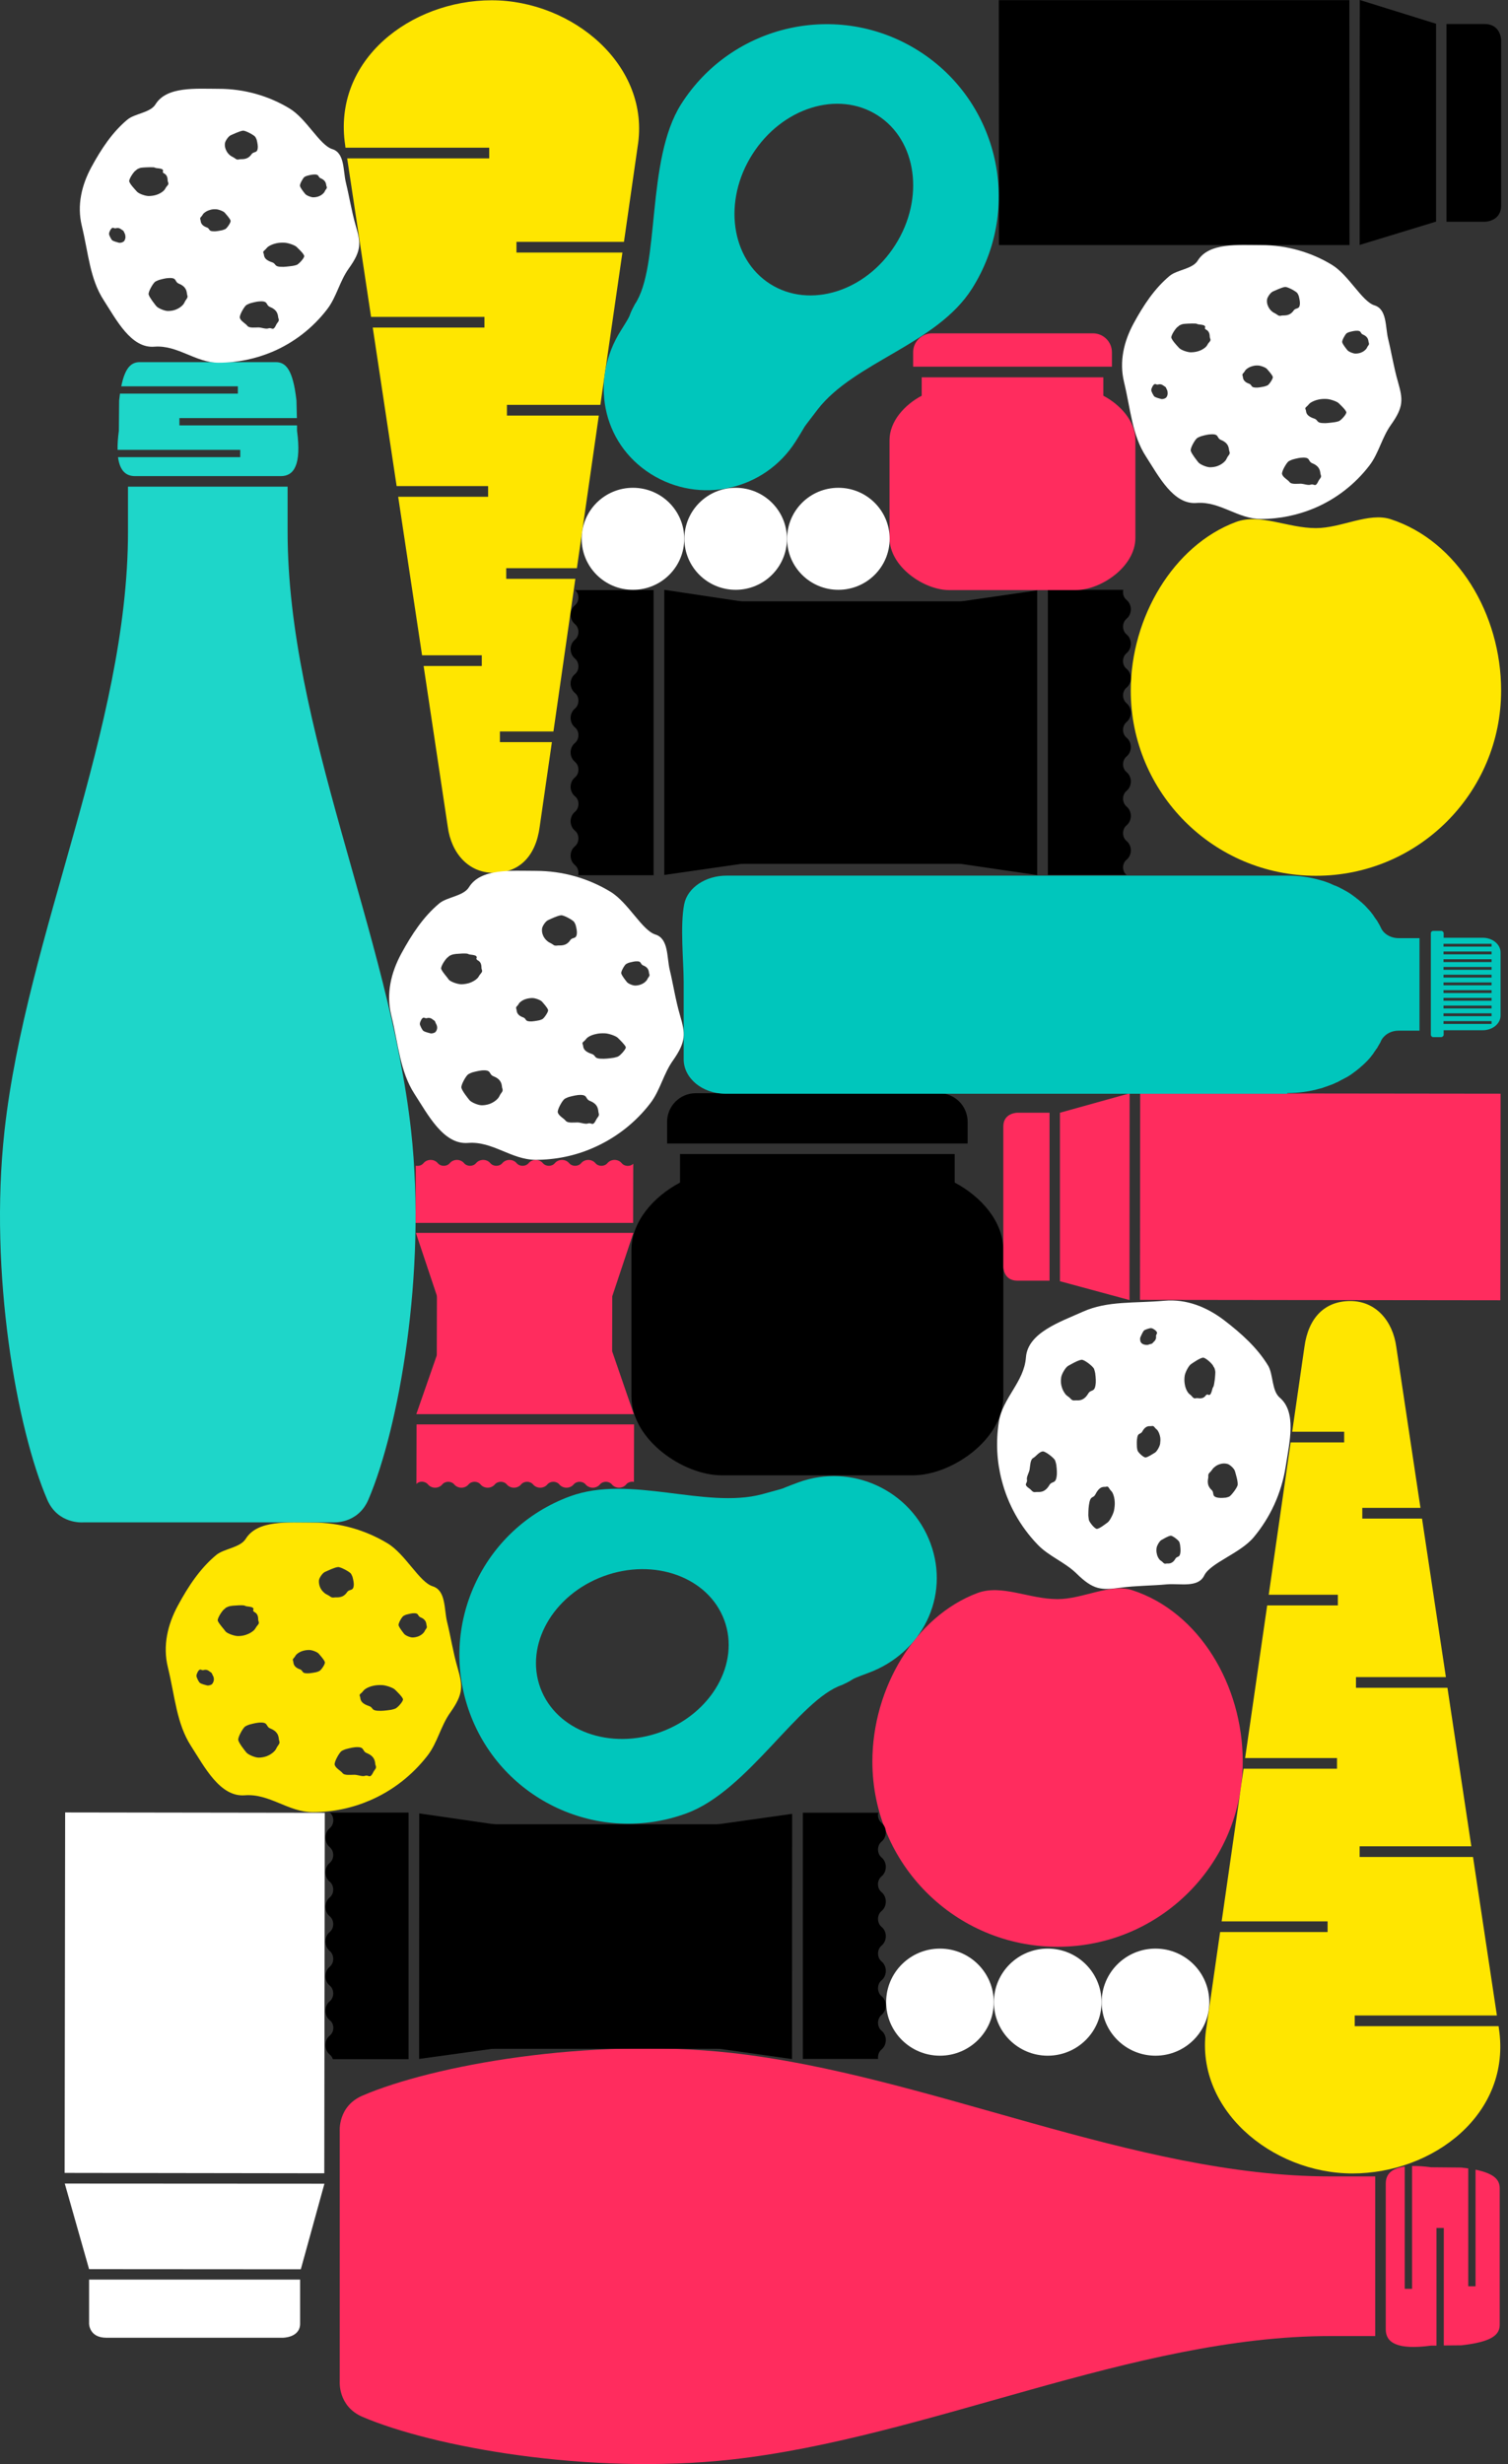 <?xml version="1.0" encoding="UTF-8"?> <!-- Generator: Adobe Illustrator 21.0.2, SVG Export Plug-In . SVG Version: 6.00 Build 0) --> <svg xmlns="http://www.w3.org/2000/svg" xmlns:xlink="http://www.w3.org/1999/xlink" id="Слой_1" x="0px" y="0px" viewBox="0 0 1073.3 1753.4" style="enable-background:new 0 0 1073.3 1753.4;" xml:space="preserve"><rect x="0" y="0" width="1073.3" height="1753.4" fill="#333333" stroke="none"/> <style type="text/css"> .st0{fill:#4CA19C;} .st1{fill:#FFCBDE;} .st2{fill:#0D8055;} .st3{fill:none;stroke:#FFFFFF;stroke-width:12;stroke-miterlimit:10;} .st4{fill:none;stroke:#FFFFFF;stroke-width:12;stroke-linecap:round;stroke-miterlimit:10;} .st5{fill:#FC3E2B;} .st6{fill:none;stroke:#FFCBDE;stroke-width:12;stroke-linecap:round;stroke-miterlimit:10;} .st7{fill:#002CBF;} .st8{fill:none;stroke:#002CBF;stroke-width:7;stroke-miterlimit:10;} .st9{fill:#FCBF00;} .st10{fill:#FFFFFF;} .st11{fill:#1D1D1B;} .st12{fill:#FFFFFF;stroke:#FFFFFF;stroke-width:7;stroke-miterlimit:10;} .st13{fill:none;} .st14{fill:#39B24A;} .st15{fill:#EB3724;} .st16{fill:#159ED9;} .st17{fill:#E9C02C;} .st18{fill:#F5F5F3;} .st19{clip-path:url(#SVGID_2_);} .st20{fill:#5EAE57;} .st21{fill:#469DD3;} .st22{fill:#E3C04E;} .st23{fill:#DB4833;} .st24{fill:none;stroke:#5EAE57;stroke-width:13;stroke-linecap:round;stroke-miterlimit:10;} .st25{fill:none;stroke:#DB4833;stroke-width:13;stroke-linecap:round;stroke-miterlimit:10;} .st26{fill:none;stroke:#E3C04E;stroke-width:13;stroke-linecap:round;stroke-miterlimit:10;} .st27{fill:none;stroke:#FFFFFF;stroke-width:13;stroke-linecap:round;stroke-miterlimit:10;} .st28{clip-path:url(#SVGID_4_);} .st29{clip-path:url(#SVGID_6_);fill:#FFCADE;} .st30{opacity:0.98;fill:#1D1D1B;} .st31{opacity:0.98;} .st32{clip-path:url(#SVGID_10_);fill:#1D1D1B;} .st33{fill:none;stroke:#002CBF;stroke-width:11;stroke-miterlimit:10;} .st34{fill:none;stroke:#002CBF;stroke-width:10;stroke-miterlimit:10;} .st35{clip-path:url(#SVGID_12_);fill:#FFC000;} .st36{fill:none;stroke:#FCBF00;stroke-width:10;stroke-miterlimit:10;} .st37{clip-path:url(#SVGID_14_);} .st38{fill:none;stroke:#002CBF;stroke-width:5;stroke-miterlimit:10;} .st39{fill:none;stroke:#EB3724;stroke-width:12;stroke-linecap:round;stroke-miterlimit:10;} .st40{fill:none;stroke:#EB3724;stroke-width:12;stroke-miterlimit:10;} .st41{clip-path:url(#SVGID_16_);fill:#1D1D1B;} .st42{clip-path:url(#SVGID_19_);} .st43{opacity:0.98;fill:none;stroke:#000000;stroke-width:10;stroke-miterlimit:10;} .st44{clip-path:url(#SVGID_20_);} .st45{clip-path:url(#SVGID_22_);fill:#EB3724;} .st46{clip-path:url(#SVGID_24_);fill:#FCBF00;} .st47{clip-path:url(#SVGID_26_);} .st48{clip-path:url(#SVGID_28_);fill:#1D1D1B;} .st49{clip-path:url(#SVGID_30_);fill:#1D1D1B;} .st50{fill:none;stroke:#EB3724;stroke-width:65;stroke-miterlimit:10;} .st51{clip-path:url(#SVGID_32_);fill:#002CBF;} .st52{clip-path:url(#SVGID_32_);fill:#FCBF00;} .st53{clip-path:url(#SVGID_32_);} .st54{fill:#0E0D0D;} .st55{clip-path:url(#SVGID_34_);} .st56{clip-path:url(#SVGID_36_);fill:#FFFFFF;} .st57{clip-path:url(#SVGID_36_);fill:#FC3E2B;} .st58{clip-path:url(#SVGID_38_);} .st59{clip-path:url(#SVGID_40_);} .st60{clip-path:url(#SVGID_42_);fill:#0D8055;} .st61{clip-path:url(#SVGID_44_);} .st62{clip-path:url(#SVGID_46_);} .st63{clip-path:url(#SVGID_48_);fill:#FFFFFF;} .st64{clip-path:url(#SVGID_50_);} .st65{clip-path:url(#SVGID_52_);} .st66{clip-path:url(#SVGID_54_);} .st67{clip-path:url(#SVGID_56_);} .st68{clip-path:url(#SVGID_58_);} .st69{clip-path:url(#SVGID_60_);fill:#FFCBDE;} .st70{clip-path:url(#SVGID_62_);} .st71{clip-path:url(#SVGID_64_);} .st72{clip-path:url(#SVGID_66_);fill:#FC3E2B;} .st73{clip-path:url(#SVGID_68_);} .st74{clip-path:url(#SVGID_70_);} .st75{clip-path:url(#SVGID_72_);} .st76{clip-path:url(#SVGID_74_);} .st77{clip-path:url(#SVGID_76_);} .st78{clip-path:url(#SVGID_80_);} .st79{clip-path:url(#SVGID_82_);} .st80{clip-path:url(#SVGID_84_);} .st81{fill:#C2E302;} .st82{fill:#FDE509;} .st83{clip-path:url(#SVGID_88_);fill:#FFCADE;} .st84{fill:none;stroke:#FFCBDE;stroke-width:12;stroke-miterlimit:10;} .st85{fill:#FF2C5C;} .st86{fill:#00C5BB;} .st87{fill:#312781;} .st88{fill:#9FDD19;} .st89{fill:#FF2C5E;} .st90{fill:#00C6BC;} .st91{fill:#FFE600;} .st92{fill:#1ED6C9;} .st93{clip-path:url(#SVGID_90_);fill:#C2E302;} .st94{clip-path:url(#SVGID_92_);} .st95{fill:#12D1C3;} .st96{clip-path:url(#SVGID_94_);} .st97{clip-path:url(#SVGID_96_);} .st98{clip-path:url(#SVGID_98_);} .st99{clip-path:url(#SVGID_100_);fill:#FDE509;} </style> <g> <path class="st89" d="M884.5,1253.5c0,72.8-59,131.8-131.8,131.8s-131.8-59-131.8-131.8c0-52.3,30.5-103.3,74.7-119.9 c17.3-6.5,36.7,4.3,57.1,4.3c18.2,0,37.6-11.5,53.3-6.3C853.3,1147,884.5,1198.9,884.5,1253.5z"></path> <path class="st90" d="M599.3,1199c11.5-5.3,2.3-2.5,18.8-8.6c38-14,58.2-54.1,44.2-92.1c-14-38-56.2-57.4-94.2-43.4 c-16.9,6.2-4,2.4-25.8,8.4c-40.5,10.7-93.7-14.3-136.7,1.5c-62.3,23-94.1,92.1-71.2,154.3c23,62.3,92.1,94.1,154.3,71.2 C532.4,1274.3,568.8,1209.2,599.3,1199z M384.6,1201.1c-11.3-30.6,8.9-66.2,45-79.5c36.1-13.3,74.6,0.7,85.9,31.3 c11.3,30.6-8.9,66.2-45,79.5C434.3,1245.7,395.9,1231.7,384.6,1201.1z"></path> <g> <path class="st89" d="M946.7,1548.7c-139.4,0-286.5-72.4-426.3-87.9c-101.6-11.2-212.4,8.9-262.4,30.4 c-17.7,7.6-16.2,25.4-16.2,25.4v177.8c0,0-1.5,17.8,16.2,25.4c50,21.4,160.8,41.6,262.4,30.4c139.7-15.5,286.9-87.9,426.3-87.9 h32.1v-113.6H946.7z"></path> <path class="st89" d="M1050.2,1543.9v83h-5.2V1543c-1.5-0.2-3.1-0.4-4.9-0.6l-21.5-0.2c-5.3-0.7-9.8-1-13.6-0.9v87.4h-5.2v-87 c-9.9,1.3-13.5,5.8-13.5,12.1v103.8c0,9.2,7.8,14.8,32.3,11.5l3.8,0v-83.7h5.2v83.6l12.5-0.1c22.3-2.5,27.3-7.7,27.3-14.7v-96.9 C1067.4,1551.3,1064,1546.8,1050.2,1543.9z"></path> </g> <g> <g> <path d="M688.7,813.7v-15.4c0-11.3-9.1-20.4-20.4-20.4H495.2c-11.2,0-20.4,9.1-20.4,20.4v15.4H688.7z"></path> </g> <path d="M679.5,841.5v-20.3H484v20.3c-18.6,9.8-34.6,27.6-34.6,48v104.2c0,31,37.2,56.1,64.1,56.1H650c26.9,0,64.1-25.1,64.1-56.1 V889.5C714.1,869.1,698.1,851.3,679.5,841.5z"></path> </g> <g> <rect x="866.2" y="723.3" transform="matrix(1.151452e-03 -1 1 1.151452e-03 87.047 1790.331)" class="st89" width="147" height="256.5"></rect> <polygon class="st89" points="803.9,925.1 804,778 754.4,791.8 754.4,911.7 "></polygon> <path class="st89" d="M724.1,791.8c0,0-10,0-10,9.8v99.9c0,0,0,9.8,10,9.8H747V791.8H724.1z"></path> </g> <g> <polygon class="st89" points="311,904.4 310.8,996 435.6,996 435.8,904.4 "></polygon> <polygon class="st89" points="450.8,877.3 296,877.3 311.7,924.3 435.5,923.2 "></polygon> <polygon class="st89" points="296.3,1006.3 451.1,1006.3 435.7,961.6 311.9,961.5 "></polygon> <path class="st89" d="M442.5,827.7c-2.6-3.1-7.6-3.1-10.2,0c-2.1,2.5-6.4,2.5-8.5,0c-2.6-3.1-7.6-3.1-10.2,0 c-2.1,2.5-6.4,2.5-8.5,0c-2.6-3.1-7.6-3.1-10.2,0c-2.1,2.5-6.4,2.5-8.5,0c-2.6-3.1-7.6-3.1-10.2,0c-2.1,2.5-6.4,2.5-8.5,0 c-2.6-3.1-7.6-3.1-10.2,0c-2.1,2.5-6.4,2.5-8.5,0c-2.6-3.1-7.6-3.1-10.2,0c-2.1,2.5-6.4,2.5-8.5,0c-2.6-3.1-7.6-3.1-10.2,0 c-2.1,2.5-6.4,2.5-8.5,0c-2.6-3.1-7.6-3.1-10.2,0c-1.3,1.6-3.5,2.2-5.5,1.8l-0.1,40.7l154.8,0l0.1-42.1 C448.7,830.2,444.5,830.2,442.5,827.7z"></path> <path class="st89" d="M304.6,1056.3c2.6,3.1,7.6,3.1,10.2,0c2.1-2.5,6.4-2.5,8.5,0c2.6,3.1,7.6,3.1,10.2,0c2.1-2.5,6.4-2.5,8.5,0 c2.6,3.1,7.6,3.1,10.2,0c2.1-2.5,6.4-2.5,8.5,0c2.6,3.1,7.6,3.1,10.2,0c2.1-2.5,6.4-2.5,8.5,0c2.6,3.1,7.6,3.1,10.2,0 c2.1-2.5,6.4-2.5,8.5,0c2.6,3.1,7.6,3.1,10.2,0c2.1-2.5,6.4-2.5,8.5,0c2.6,3.1,7.6,3.1,10.2,0c2.1-2.5,6.4-2.5,8.5,0 c2.6,3.1,7.6,3.1,10.2,0c1.3-1.6,3.5-2.2,5.5-1.8l0.1-40.9l-154.8,0l-0.1,42.4C298.3,1053.7,302.5,1053.8,304.6,1056.3z"></path> </g> <path class="st91" d="M1068.4,491.4c0,72.8-59,131.8-131.8,131.8s-131.8-59-131.8-131.8c0-52.3,30.5-103.3,74.7-119.9 c17.3-6.5,36.7,4.3,57.1,4.3c18.2,0,37.6-11.5,53.3-6.3C1037.2,384.9,1068.4,436.8,1068.4,491.4z"></path> <path class="st91" d="M245.8,104.5l0.1,0.6h102.3v7.6H247.1l17,112.8h80.7v7.6h-79.5l17,112.8h65.1v7.6h-64l17,112.8h42.5v7.6 h-41.4l17.2,114.5h0c2.5,18.6,14.6,32.7,32.7,32.7c18.1,0,29.9-11.7,32.7-32.7h0l8.7-60.3h-37v-7.6h38.1l15.6-108.6h-49.2v-7.6 h50.3l15.6-108.6h-65.4v-7.6h66.5L443,179.7h-75.4v-7.6h76.5l9.7-67.6h0C463.4,46.7,407.5,0.2,349.9,0.2 c-57.3,0-113.5,42.3-104.2,103.3h0l0,0.1"></path> <path class="st90" d="M451.8,216.6c-6.1,11.4-0.3,3.4-9.9,18.6c-22.1,34.9-13.7,79.9,21.2,102s81.1,11.8,103.2-23.1 c9.8-15.5,1.7-4.4,15.7-22.8c26.2-33.8,84.8-46.4,109.8-85.9C728,148.3,711.1,72.5,654,36.3C596.8,0,521.1,17,484.8,74.1 C459.4,114.2,470.2,189.5,451.8,216.6z M624.5,82c28.1,17.8,33.8,59.2,12.7,92.3c-21,33.2-60.9,45.6-89,27.8 c-28.1-17.8-33.8-59.2-12.7-92.3C556.6,76.6,596.4,64.1,624.5,82z"></path> <g> <rect x="487" y="427.9" width="250.6" height="186.8"></rect> <polygon points="738.2,622.7 738.2,420.1 683,428.1 682.9,614.6 "></polygon> <polygon points="472.8,419.7 472.8,622.6 529.1,614.5 528.6,428.1 "></polygon> <path d="M801.8,611.8c4.1-3.4,4.1-10,0-13.4c-3.3-2.7-3.3-8.3,0-11.1c4.1-3.4,4.1-10,0-13.4c-3.3-2.8-3.3-8.4,0-11.1 c4.1-3.4,4.1-10,0-13.4c-3.3-2.7-3.3-8.3,0-11.1c4.1-3.4,4.1-10,0-13.4c-3.3-2.7-3.3-8.3,0-11.1c4.1-3.4,4.1-10,0-13.4 c-3.3-2.8-3.3-8.4,0-11.1c4.1-3.4,4.1-10,0-13.4c-3.4-2.7-3.3-8.3,0-11.1c4.1-3.4,4.1-10,0-13.4c-3.3-2.7-3.3-8.3,0-11.1 c4.1-3.4,4.1-10,0-13.4c-2.1-1.7-2.9-4.6-2.3-7.2l-53.7,0l0,202.9l56,0C798.5,620,798.5,614.5,801.8,611.8z"></path> <path d="M409.2,430.7c-4.1,3.4-4.1,10,0,13.4c3.3,2.7,3.3,8.3,0,11.1c-4.1,3.4-4.1,10,0,13.4c3.3,2.8,3.3,8.4,0,11.1 c-4.1,3.4-4.1,10,0,13.4c3.3,2.7,3.3,8.3,0,11.1c-4.1,3.4-4.1,10,0,13.4c3.3,2.7,3.3,8.3,0,11.1c-4.1,3.4-4.1,10,0,13.4 c3.3,2.8,3.3,8.4,0,11.1c-4.1,3.4-4.1,10,0,13.4c3.4,2.7,3.3,8.3,0,11.1c-4.1,3.4-4.1,10,0,13.4c3.3,2.7,3.3,8.3,0,11.1 c-4.1,3.4-4.1,10,0,13.4c2.1,1.7,2.9,4.6,2.3,7.2l53.7,0l0-202.9l-56,0C412.5,422.4,412.5,428,409.2,430.7z"></path> </g> <g> <path class="st90" d="M1027.5,736.3v-3.2h27.9c6.9,0,12.6-4.7,12.6-10.4v-45c0-5.7-5.7-10.4-12.6-10.4h-27.9v-3.2 c0-0.9-0.8-1.7-1.7-1.7h-5.7c-0.9,0-1.7,0.7-1.7,1.7v72.2c0,0.9,0.8,1.7,1.7,1.7h5.7C1026.7,737.9,1027.5,737.2,1027.5,736.3z M1027.4,673.6v-2h34.2v2H1027.4z M1027.4,679.1v-2h34.2v2H1027.4z M1027.4,684.6v-2h34.2v2H1027.4z M1027.4,690.1v-2h34.2v2 H1027.4z M1027.4,695.6v-2h34.2v2H1027.4z M1027.4,701.1v-2h34.2v2H1027.4z M1027.4,706.6v-2h34.2v2H1027.4z M1027.4,712.1v-2 h34.2v2H1027.4z M1027.4,717.6v-2h34.2v2H1027.4z M1027.4,723.1v-2h34.2v2H1027.4z M1027.4,728.6v-2h34.2v2H1027.4z"></path> <path class="st90" d="M916.2,777.8c8.1,0,16-1.1,23.3-3.2v0c0.2,0,0.3-0.1,0.5-0.1c0.4-0.1,0.9-0.2,1.3-0.4 c0.4-0.1,0.7-0.2,1.1-0.4c0.4-0.1,0.8-0.3,1.2-0.4c0.7-0.2,1.3-0.5,2-0.7c0.6-0.2,1.2-0.5,1.9-0.7c0.4-0.1,0.7-0.3,1.1-0.4 c0.2-0.1,0.4-0.2,0.6-0.3c0.6-0.2,1.2-0.5,1.7-0.8c0.2-0.1,0.4-0.2,0.6-0.2c0.3-0.1,0.5-0.2,0.8-0.4c0.3-0.1,0.6-0.3,0.9-0.5 c0.4-0.2,0.9-0.4,1.3-0.7c0.3-0.1,0.5-0.3,0.8-0.4l0.8-0.4c0.4-0.2,0.9-0.5,1.3-0.7c0.1-0.1,0.3-0.2,0.4-0.2 c0.4-0.2,0.7-0.4,1.1-0.6c0.3-0.2,0.7-0.4,1-0.6c0.1-0.1,0.2-0.1,0.3-0.2c0.5-0.3,0.9-0.6,1.4-0.9c0.3-0.2,0.6-0.4,0.8-0.6 c0.3-0.2,0.7-0.5,1-0.7c0.1,0,0.1-0.1,0.1-0.1c0.3-0.2,0.5-0.4,0.8-0.6c0.2-0.2,0.5-0.3,0.7-0.5c0,0,0.1,0,0.1-0.1 c0.3-0.2,0.6-0.4,0.9-0.7c0.3-0.3,0.7-0.5,1-0.8c0.5-0.4,1-0.8,1.5-1.3c0.1-0.1,0.2-0.1,0.2-0.2c0.3-0.3,0.7-0.6,1.1-0.9 c0.2-0.2,0.4-0.3,0.5-0.5c0.3-0.2,0.5-0.5,0.8-0.7c0,0,0,0,0,0c0.1-0.1,0.2-0.2,0.3-0.3c0.4-0.4,0.9-0.9,1.3-1.3 c0.1-0.1,0.2-0.2,0.3-0.3c0.4-0.4,0.8-0.8,1.1-1.2c0,0,0.1-0.1,0.1-0.1c0.5-0.5,0.9-1,1.3-1.5c0,0,0.1-0.1,0.1-0.1l0.5-0.7 c0.1-0.1,0.2-0.2,0.3-0.4c0.3-0.4,0.6-0.8,0.9-1.1c0.1-0.1,0.2-0.3,0.3-0.5c0.1-0.2,0.2-0.3,0.3-0.5c0.1-0.1,0.2-0.2,0.2-0.3 c0,0,0,0,0,0c0.5-0.6,0.9-1.2,1.3-1.9c0.1-0.1,0.1-0.2,0.2-0.2c0.1-0.1,0.2-0.3,0.3-0.4c0.1-0.2,0.3-0.4,0.4-0.6 c0.2-0.4,0.4-0.7,0.6-1.1c0.1-0.1,0.2-0.3,0.3-0.5c0.2-0.3,0.3-0.6,0.5-0.9c0,0,0-0.1,0.1-0.1c0.5-0.8,0.9-1.6,1.2-2.4 c0.3-0.7,0.7-1.3,1.2-1.9c1.2-1.5,2.7-2.8,4.6-3.7c2-1,4.3-1.5,6.7-1.5h14.8v-65.8h-14.8c-4,0-7.7-1.5-10.2-3.9 c-0.2-0.2-0.3-0.3-0.5-0.5c-0.7-0.8-1.4-1.7-1.8-2.7c-0.4-0.8-0.8-1.6-1.2-2.4c0,0-0.1-0.1-0.1-0.1c-0.2-0.3-0.3-0.6-0.5-0.9 c-0.1-0.2-0.2-0.3-0.3-0.5c-0.2-0.4-0.4-0.7-0.6-1.1c-0.1-0.2-0.3-0.4-0.4-0.6c-0.1-0.1-0.2-0.3-0.3-0.4c0-0.1-0.1-0.2-0.2-0.2 c-0.4-0.6-0.8-1.3-1.3-1.9c0,0,0,0,0,0c-0.1-0.1-0.2-0.2-0.2-0.3c-0.1-0.2-0.2-0.3-0.3-0.5c-0.1-0.2-0.2-0.3-0.3-0.5 c-0.3-0.4-0.6-0.8-0.9-1.1c-0.1-0.1-0.2-0.2-0.3-0.4l-0.5-0.7c0,0-0.1-0.1-0.1-0.1c-0.4-0.5-0.9-1-1.3-1.5c0,0-0.1-0.1-0.1-0.1 c-0.4-0.4-0.8-0.8-1.1-1.2c-0.1-0.1-0.2-0.2-0.3-0.3c-0.4-0.4-0.8-0.9-1.2-1.3c-0.1-0.1-0.2-0.2-0.4-0.4l0,0 c-0.2-0.2-0.5-0.5-0.8-0.7c-0.2-0.2-0.4-0.3-0.5-0.5c-0.3-0.3-0.7-0.6-1-0.9c-0.1-0.1-0.2-0.2-0.3-0.2c-0.5-0.4-1-0.9-1.5-1.3 c-0.3-0.3-0.7-0.5-1-0.8c-0.3-0.2-0.6-0.4-0.9-0.7c0,0-0.1,0-0.1-0.1c-0.2-0.2-0.5-0.4-0.7-0.5c-0.3-0.2-0.5-0.4-0.8-0.6 c0,0-0.1-0.1-0.1-0.1c-0.3-0.2-0.7-0.5-1-0.7c-0.3-0.2-0.6-0.4-0.8-0.6c-0.5-0.3-0.9-0.6-1.4-0.9c-0.1-0.1-0.2-0.1-0.3-0.2 c-0.3-0.2-0.6-0.4-1-0.6c-0.5-0.3-0.9-0.5-1.4-0.8c-0.1,0-0.1-0.1-0.2-0.1c-0.4-0.2-0.7-0.4-1.1-0.6c-0.3-0.2-0.6-0.4-0.9-0.5 c-0.3-0.1-0.5-0.3-0.8-0.4c-0.5-0.2-0.9-0.5-1.3-0.7c-0.3-0.1-0.6-0.3-0.9-0.4c-0.5-0.2-1-0.5-1.5-0.7c0,0,0,0-0.1,0 c-0.2-0.1-0.3-0.2-0.5-0.2c0,0-0.1,0-0.1,0c-0.5-0.2-0.9-0.4-1.4-0.6c-0.1,0-0.1-0.1-0.2-0.1c-0.4-0.2-0.8-0.3-1.1-0.5 c-0.1,0-0.1,0-0.2-0.1c-0.2-0.1-0.5-0.2-0.7-0.3c-0.3-0.1-0.7-0.3-1-0.4c-0.7-0.3-1.5-0.5-2.2-0.8c-0.6-0.2-1.2-0.4-1.8-0.6 c-0.4-0.1-0.8-0.2-1.2-0.3c-0.1,0-0.2-0.1-0.3-0.1c-0.1,0-0.2-0.1-0.3-0.1v0c-7.3-2.1-15.1-3.2-23.3-3.2H517 c-14.6,0-27.6,8.4-30,20.2c-3.1,15.3-0.4,41.3-0.4,55.2v4.4c0,13.9,0,37.5,0,50.9c0,6.7,3.3,12.8,8.7,17.3 c5.4,4.4,12.8,7.2,20.9,7.2H916.2z"></path> </g> <g> <g> <path class="st89" d="M791.4,260.9v-10.2c0-7.4-6-13.5-13.5-13.5H663.4c-7.4,0-13.5,6-13.5,13.5v10.2H791.4z"></path> </g> <path class="st89" d="M785.3,281.6v-13.1H656v13.1c-12.3,6.5-22.9,18.3-22.9,31.7v69.5c0,20.5,24.6,37.1,42.4,37.1h90.2 c17.8,0,42.4-16.6,42.4-37.1v-69.5C808.2,299.9,797.6,288.1,785.3,281.6z"></path> </g> <ellipse class="st10" cx="450.5" cy="383.4" rx="36.5" ry="36.3"></ellipse> <ellipse class="st10" cx="523.6" cy="383.4" rx="36.5" ry="36.3"></ellipse> <ellipse class="st10" cx="596.7" cy="383.4" rx="36.5" ry="36.3"></ellipse> <g> <g> <polygon points="711,174.4 960.5,174.4 960.4,0.1 710.9,0.1 "></polygon> <polygon points="967.8,0 967.7,174.3 1022.1,157.7 1022.1,16.9 "></polygon> </g> <path d="M1056.6,157.8c0,0,11.8,0,11.8-11.5V28.6c0,0,0-11.5-11.8-11.5h-27.1v140.7H1056.6z"></path> </g> <path class="st10" d="M995,271.8c-3-10.4-4.6-20.8-7-30.6c-2.1-8.5-0.7-21.1-9.7-23.9c-9-2.8-18.3-21.6-30.4-28.9 c-14.7-8.9-32-14-50.4-14c-16.2,0-37-1.9-45,11c-3.7,6.1-14.7,6.5-20,10.9c-10.8,9-18.7,21-25.7,33.9c-6.9,12.8-10.3,27-6.8,41.6 c4.8,19.8,5.7,37.7,15.6,53c9,13.9,19.5,34.5,36.1,33.1c16.6-1.3,29.2,11.4,45.7,11.4c13.5,0,26.4-2.8,38.1-7.7 c15.6-6.6,29.1-17.2,39.2-30.4c6.6-8.6,8.8-19.8,15.3-28.9C999.2,289.4,998.5,284.1,995,271.8z M830.9,281.2 c-0.2,0.7-0.5,1.3-1,1.8c-0.6,0.6-2.5,1.2-3.5,0.9c-1.1-0.3-3.5-0.9-4.6-1.6c-0.8-0.5-2.4-3.8-2.4-4.6c0-0.4,0.2-1.2,0.2-1.2 s0.6-1.5,1.1-2.2c1.6-2.1,2.1-0.2,3.6-0.7c2.5-0.7,3.9,1,4.5,1.3c0.7,0.4,1,0.6,1.3,1.5c0.2,0.6,0.7,1.2,0.8,1.9 C831.1,279.4,831.1,280.4,830.9,281.2z M833.7,240.4c-0.5-1.5,3.1-7,4.6-7.9c0.1-0.1,0.3-0.2,0.5-0.3c0,0,0,0,0,0 c-0.3-0.3,2.1-1.4,3.1-1.6c0.5-0.1,1.9-0.2,1.9-0.2s2.8-0.2,4.4-0.2c4.8-0.1,3,0.5,5.5,0.7c4.2,0.4,3.7,1.2,4,1.4 c0.3,0.3-0.2,1.3-0.2,1.3s0.6,0.8,0.6,0.8c3.6,1.7,2.6,5,3.1,6.1c0.5,1.3,0.6,1.8-0.7,3.2c-0.9,0.9-1.2,2.1-2.1,3 c-1.4,1.4-3.3,2.5-5.5,3.2c-1.7,0.5-3.5,0.8-5.4,0.8c-2.3,0-7-1.6-8.3-3.1C837.7,246,834.4,242.5,833.7,240.4z M874.2,324.4 c-0.9,1.1-1.2,2.4-2.1,3.5c-1.4,1.6-3.3,2.9-5.5,3.7c-1.6,0.6-3.5,0.9-5.4,0.9c-2.3,0-7-1.9-8.3-3.5c-1.4-1.8-4.7-5.9-5.4-8.2 c-0.5-1.8,3-8,4.6-9.1c0.7-0.5,2.8-1.3,2.8-1.3s4.1-1.2,6.3-1.3c7-0.6,4.3,2.5,7.9,4c6,2.4,5.4,6.6,5.8,7.8 C875.4,322.2,875.5,322.8,874.2,324.4z M902.2,274.2c-0.6,0.3-2.2,0.8-2.2,0.8s-3.2,0.7-5,0.8c-5.5,0.2-3.3-1.8-6.1-2.8 c-4.7-1.7-4.1-4.5-4.4-5.3c-0.4-1-0.4-1.4,0.6-2.4c0.7-0.7,1-1.6,1.7-2.3c1.1-1,2.6-1.9,4.4-2.4c1.3-0.4,2.7-0.6,4.2-0.5 c1.8,0,5.5,1.4,6.4,2.5c1.1,1.3,3.6,4,4.1,5.6C906.2,269.4,903.4,273.5,902.2,274.2z M908.8,223.8c-1-0.8-2.3-1.2-3.3-2 c-1.5-1.2-2.6-2.8-3.2-4.5c-0.5-1.3-0.7-2.7-0.5-4.1c0.2-1.7,2.4-5,4.2-5.8c1.9-0.8,6.2-2.9,8.6-3.2c1.8-0.2,7.8,3.1,8.7,4.3 c0.5,0.6,1.1,2.2,1.1,2.2s0.8,3.1,0.8,4.8c0,5.3-2.8,3-4.5,5.5c-2.9,4.2-6.9,3.3-8.2,3.5C910.9,224.9,910.3,224.9,908.8,223.8z M939.2,341c-0.9,1.1-1.2,2.4-2.1,3.5c-1.4,1.6-2.2-0.4-4.4,0.4c-1.7,0.6-5-0.7-6.9-0.7c-2.3,0-6.7,0.6-7.9-1.1 c-1.4-1.8-4.7-3.3-5.4-5.7c-0.5-1.8,3.1-8,4.6-9.1c0.7-0.5,2.8-1.3,2.8-1.3s4.1-1.2,6.3-1.3c7-0.6,4.3,2.5,7.9,4 c6,2.4,5.4,6.6,5.8,7.8C940.4,338.8,940.5,339.4,939.2,341z M953.1,299.6c-0.8,0.4-3,0.8-3,0.8s-4.3,0.6-6.7,0.7 c-7.4,0.1-4.5-2.1-8.2-3.3c-6.3-2.1-5.4-5.1-5.8-6c-0.5-1.1-0.6-1.6,0.8-2.7c1-0.8,1.4-1.7,2.4-2.4c1.6-1.1,3.6-1.9,5.9-2.4 c1.8-0.4,3.7-0.5,5.7-0.4c2.4,0.1,7.3,1.7,8.6,3c1.4,1.4,4.8,4.5,5.4,6.3C958.7,294.4,954.8,298.8,953.1,299.6z M973.7,246.1 c-0.6,0.7-0.8,1.7-1.5,2.4c-1,1.1-2.3,2-3.8,2.5c-1.1,0.4-2.4,0.6-3.7,0.6c-1.6,0-4.8-1.3-5.7-2.4c-1-1.3-3.3-4-3.7-5.7 c-0.3-1.2,2.1-5.5,3.1-6.3c0.5-0.4,1.9-0.9,1.9-0.9s2.8-0.8,4.4-0.9c4.8-0.4,3,1.7,5.4,2.7c4.1,1.7,3.7,4.5,4,5.4 C974.5,244.6,974.6,245,973.7,246.1z"></path> <path class="st10" d="M484,722.5c-3.2-10.9-4.8-21.9-7.3-32.3c-2.2-9-0.7-22.2-10.2-25.2c-9.5-2.9-19.3-22.8-32.1-30.5 c-15.5-9.4-33.7-14.8-53.1-14.8c-17.1,0-39.1-2-47.5,11.6c-3.9,6.4-15.5,6.9-21.1,11.5c-11.4,9.5-19.7,22.2-27.1,35.8 c-7.3,13.5-10.9,28.5-7.1,43.9c5.1,20.8,6.1,39.8,16.5,55.9c9.5,14.6,20.6,36.3,38.1,34.9c17.5-1.4,30.8,12,48.2,12 c14.3,0,27.9-2.9,40.2-8.2c16.4-7,30.7-18.1,41.4-32.1c7-9.1,9.3-20.9,16.1-30.4C488.5,741.1,487.8,735.4,484,722.5z M311,732.4 c-0.2,0.7-0.5,1.3-1,1.9c-0.6,0.7-2.6,1.3-3.7,1c-1.1-0.3-3.7-0.9-4.9-1.7c-0.9-0.5-2.5-4-2.6-4.8c0-0.4,0.2-1.3,0.2-1.3 s0.6-1.6,1.1-2.3c1.6-2.2,2.2-0.2,3.7-0.7c2.6-0.8,4.1,1,4.8,1.4c0.7,0.4,1,0.7,1.3,1.6c0.2,0.7,0.7,1.3,0.9,2 C311.2,730.5,311.2,731.5,311,732.4z M314,689.4c-0.5-1.6,3.2-7.3,4.8-8.3c0.1-0.1,0.3-0.2,0.5-0.3c0,0,0,0,0,0 c-0.4-0.3,2.2-1.5,3.3-1.7c0.5-0.1,2-0.3,2-0.3s3-0.2,4.6-0.3c5.1-0.1,3.1,0.5,5.8,0.8c4.4,0.5,3.9,1.2,4.2,1.5 c0.4,0.3-0.2,1.4-0.2,1.4s0.6,0.9,0.6,0.9c3.8,1.8,2.8,5.2,3.2,6.4c0.5,1.4,0.6,1.9-0.7,3.4c-1,1-1.3,2.2-2.3,3.2 c-1.5,1.5-3.5,2.6-5.8,3.4c-1.7,0.5-3.7,0.9-5.7,0.9c-2.5,0-7.4-1.7-8.8-3.2C318.2,695.2,314.7,691.6,314,689.4z M356.7,777.9 c-1,1.2-1.3,2.6-2.3,3.7c-1.5,1.7-3.5,3-5.8,3.9c-1.7,0.6-3.7,1-5.7,1c-2.5,0-7.4-2-8.8-3.7c-1.5-1.9-5-6.2-5.7-8.7 c-0.5-1.9,3.2-8.5,4.8-9.6c0.8-0.6,3-1.4,3-1.4s4.3-1.2,6.7-1.4c7.4-0.6,4.6,2.7,8.4,4.2c6.4,2.5,5.7,6.9,6.1,8.2 C357.9,775.6,358,776.3,356.7,777.9z M386.2,725.1c-0.6,0.4-2.3,0.9-2.3,0.9s-3.4,0.7-5.2,0.8c-5.8,0.3-3.5-1.9-6.5-2.9 c-4.9-1.8-4.3-4.7-4.6-5.6c-0.4-1.1-0.5-1.5,0.6-2.6c0.8-0.7,1-1.7,1.8-2.4c1.2-1.1,2.8-2,4.6-2.5c1.4-0.4,2.9-0.6,4.4-0.6 c1.9,0,5.8,1.4,6.8,2.6c1.1,1.3,3.8,4.2,4.3,5.9C390.4,720,387.4,724.3,386.2,725.1z M393.2,671.9c-1.1-0.8-2.5-1.2-3.5-2.1 c-1.6-1.3-2.8-2.9-3.4-4.7c-0.5-1.4-0.7-2.8-0.5-4.3c0.2-1.8,2.5-5.3,4.4-6.1c2-0.9,6.5-3.1,9.1-3.4c1.9-0.2,8.2,3.3,9.2,4.6 c0.5,0.6,1.2,2.3,1.2,2.3s0.9,3.3,0.9,5.1c0,5.6-3,3.1-4.8,5.8c-3,4.5-7.3,3.5-8.7,3.7C395.4,673,394.7,673.1,393.2,671.9z M425.2,795.4c-1,1.2-1.3,2.6-2.3,3.7c-1.5,1.7-2.3-0.5-4.6,0.4c-1.7,0.6-5.2-0.8-7.2-0.8c-2.5,0-7,0.6-8.4-1.1 c-1.5-1.9-5-3.5-5.7-6c-0.5-1.9,3.2-8.5,4.8-9.6c0.8-0.6,3-1.4,3-1.4s4.3-1.2,6.7-1.4c7.4-0.6,4.6,2.7,8.4,4.2 c6.4,2.5,5.7,6.9,6.1,8.2C426.4,793.1,426.5,793.8,425.2,795.4z M439.9,751.8c-0.8,0.4-3.2,0.9-3.2,0.9s-4.5,0.7-7.1,0.7 c-7.8,0.1-4.7-2.2-8.6-3.5c-6.6-2.2-5.7-5.3-6.1-6.3c-0.5-1.2-0.6-1.7,0.9-2.8c1-0.8,1.4-1.8,2.5-2.6c1.6-1.2,3.8-2,6.3-2.5 c1.8-0.4,3.9-0.5,6-0.4c2.6,0.1,7.7,1.8,9.1,3.2c1.5,1.5,5,4.8,5.7,6.6C445.8,746.3,441.6,751,439.9,751.8z M461.6,695.4 c-0.7,0.8-0.9,1.8-1.6,2.5c-1,1.2-2.4,2.1-4,2.7c-1.2,0.4-2.5,0.7-3.9,0.7c-1.7,0-5.1-1.3-6-2.6c-1-1.3-3.4-4.2-3.9-6 c-0.4-1.3,2.2-5.8,3.3-6.6c0.5-0.4,2-1,2-1s2.9-0.8,4.6-1c5.1-0.4,3.1,1.8,5.7,2.9c4.4,1.7,3.9,4.8,4.2,5.7 C462.4,693.8,462.5,694.2,461.6,695.4z"></path> <path class="st91" d="M1066.7,1442.4l-0.1-0.6H964.2v-7.6h101.2l-17-112.8h-80.7v-7.6h79.5l-17-112.8h-65.1v-7.6h64l-17-112.8 h-42.5v-7.6h41.4l-17.2-114.5h0c-2.5-18.6-14.6-32.7-32.7-32.7c-18.1,0-29.9,11.7-32.7,32.7h0l-8.7,60.3h37v7.6h-38.1L903,1134.8 h49.2v7.6h-50.3L886.2,1251h65.4v7.6h-66.5l-15.6,108.6h75.4v7.6h-76.5l-9.7,67.6h0c-9.6,57.8,46.3,104.2,103.9,104.2 c57.3,0,113.5-42.3,104.2-103.3h0l0-0.1"></path> <path class="st10" d="M797.3,1129.8c11.3-1.5,22.5-1.4,33.2-2.4c9.3-0.8,22.2,2.7,26.6-6.3c4.4-9,25.6-15.7,35.2-27.2 c11.7-14,19.8-31.2,22.8-50.5c2.6-17,8-38.5-4.3-48.9c-5.7-4.9-4.5-16.4-8.2-22.7c-7.7-12.7-19-22.9-31.4-32.4 c-12.3-9.3-26.6-15.2-42.5-13.8c-21.5,1.9-40.4-0.1-58,7.8c-16,7.2-39.2,14.9-40.5,32.5c-1.3,17.6-16.6,28.7-19.3,46 c-2.2,14.2-1.4,28.1,2,41.2c4.4,17.4,13.3,33.2,25.6,46c7.9,8.3,19.3,12.4,27.7,20.6C778.2,1131.5,783.9,1131.6,797.3,1129.8z M813.8,956.6c-0.7-0.3-1.3-0.7-1.7-1.3c-0.6-0.7-0.9-2.8-0.4-3.8c0.5-1.1,1.5-3.5,2.4-4.6c0.7-0.8,4.3-1.9,5.2-1.8 c0.4,0,1.3,0.4,1.3,0.4s1.5,0.8,2.1,1.5c1.9,2-0.1,2.2,0.1,3.8c0.4,2.7-1.7,4-2.1,4.5c-0.5,0.7-0.8,0.9-1.8,1.1 c-0.7,0.1-1.4,0.5-2.1,0.6C815.7,957.1,814.7,956.9,813.8,956.6z M856.1,966.1c1.7-0.3,6.8,4.3,7.5,6.1c0.1,0.1,0.1,0.3,0.2,0.6 c0,0,0,0,0,0c0.4-0.3,1.2,2.4,1.2,3.6c0,0.6-0.1,2.1-0.1,2.1s-0.2,3-0.5,4.6c-0.7,5.1-1,3-1.6,5.6c-1.1,4.3-1.8,3.7-2.1,3.9 c-0.3,0.3-1.3-0.4-1.3-0.4s-0.9,0.5-1,0.5c-2.3,3.5-5.6,2-6.8,2.2c-1.4,0.3-2,0.3-3.2-1.2c-0.8-1.1-2-1.6-2.8-2.7 c-1.2-1.7-2.1-3.9-2.4-6.3c-0.3-1.8-0.3-3.8,0-5.8c0.4-2.4,2.8-7.1,4.5-8.2C849.6,969.4,853.8,966.5,856.1,966.1z M761.7,995 c-1-1.1-2.4-1.7-3.3-2.8c-1.4-1.8-2.5-4-3-6.4c-0.4-1.8-0.4-3.8-0.1-5.8c0.4-2.4,3.1-7.1,5-8.1c2.2-1.2,6.9-4,9.5-4.3 c1.9-0.2,7.9,4.5,8.8,6.3c0.4,0.9,0.9,3.2,0.9,3.2s0.6,4.4,0.4,6.9c-0.6,7.5-3.3,4.1-5.4,7.7c-3.5,5.9-7.7,4.6-9.1,4.8 C763.8,996.6,763.1,996.6,761.7,995z M809.7,1032.3c-0.3-0.7-0.5-2.5-0.5-2.5s-0.2-3.4,0-5.3c0.6-5.8,2.4-3.2,3.9-6 c2.6-4.6,5.3-3.5,6.3-3.7c1.1-0.2,1.6-0.2,2.5,1c0.6,0.9,1.5,1.3,2.1,2.2c0.9,1.4,1.5,3.1,1.8,4.9c0.2,1.4,0.1,2.9-0.1,4.5 c-0.3,1.9-2.3,5.5-3.7,6.3c-1.5,0.9-4.8,3.1-6.5,3.4C814.1,1037.4,810.2,1033.7,809.7,1032.3z M861.4,1047.4c1-0.9,1.6-2.3,2.6-3.1 c1.5-1.4,3.3-2.3,5.2-2.7c1.4-0.3,2.9-0.3,4.4,0.1c1.8,0.5,4.9,3.3,5.4,5.3c0.6,2.2,2.1,6.9,1.9,9.5c-0.1,1.9-4.5,7.6-5.9,8.4 c-0.7,0.4-2.5,0.8-2.5,0.8s-3.4,0.4-5.2,0.1c-5.5-0.8-2.6-3.4-5-5.6c-4-3.7-2.3-7.8-2.3-9.2C859.9,1049.4,860,1048.7,861.4,1047.4z M733.9,1060.3c-1-1.1-2.4-1.7-3.3-2.8c-1.4-1.8,0.8-2.2,0.3-4.7c-0.4-1.8,1.6-5.1,1.9-7.1c0.4-2.4,0.5-7.1,2.4-8.1 c2.2-1.2,4.2-4.4,6.9-4.8c1.9-0.2,7.9,4.5,8.8,6.3c0.4,0.9,0.9,3.2,0.9,3.2s0.6,4.4,0.4,6.9c-0.6,7.5-3.3,4.1-5.4,7.7 c-3.5,5.9-7.7,4.6-9.1,4.8C736,1061.9,735.3,1061.9,733.9,1060.3z M775,1081.6c-0.2-0.9-0.4-3.3-0.4-3.3s0-4.6,0.4-7.1 c1.1-7.8,2.9-4.3,4.8-8.1c3.2-6.2,6.2-4.8,7.2-5.1c1.2-0.3,1.7-0.3,2.6,1.3c0.6,1.2,1.6,1.7,2.2,2.9c0.9,1.8,1.5,4.1,1.6,6.6 c0.1,1.9-0.1,3.9-0.5,6c-0.5,2.5-3,7.4-4.5,8.5c-1.7,1.2-5.5,4.3-7.5,4.6C779.4,1088.3,775.5,1083.4,775,1081.6z M827.6,1111.7 c-0.7-0.8-1.6-1.1-2.3-1.9c-1-1.2-1.7-2.7-2-4.4c-0.3-1.3-0.3-2.6-0.1-4c0.3-1.7,2.1-4.9,3.5-5.6c1.5-0.8,4.7-2.8,6.5-3 c1.3-0.2,5.4,3.1,6.1,4.3c0.3,0.6,0.6,2.2,0.6,2.2s0.4,3,0.3,4.7c-0.4,5.1-2.3,2.8-3.7,5.3c-2.4,4.1-5.3,3.1-6.3,3.3 C829.1,1112.8,828.6,1112.8,827.6,1111.7z"></path> <g> <rect x="312.6" y="1298.1" width="250.6" height="159.8"></rect> <polygon points="563.7,1465.2 563.8,1290.7 508.5,1298.5 508.5,1457.4 "></polygon> <polygon points="298.4,1290.4 298.3,1465.1 354.7,1457.3 354.2,1298.5 "></polygon> <path d="M234.7,1448.5c-4.1,3.4-4.1,10.1,0,13.5c1.1,0.9,1.8,2,2.2,3.3h53.9l0-175.5l-56,0c3.3,2.8,3.2,8.3-0.1,11.1 c-4.1,3.4-4.1,10.1,0,13.5c3.3,2.8,3.3,8.4,0,11.2c-4.1,3.4-4.1,10.1,0,13.4c3.3,2.8,3.3,8.4,0,11.2c-4.1,3.4-4.1,10.1,0,13.4 c3.3,2.8,3.3,8.4,0,11.2c-4.1,3.4-4.1,10.1,0,13.5c3.3,2.8,3.3,8.4,0,11.2c-4.1,3.4-4.1,10.1,0,13.4c3.3,2.8,3.3,8.4,0,11.2 c-4.1,3.4-4.1,10.1,0,13.5C238.1,1440.1,238.1,1445.8,234.7,1448.5z"></path> <path d="M625,1465.3c-0.4-2.5,0.4-5.2,2.4-6.9c4.1-3.4,4.1-10.1,0-13.4c-3.3-2.8-3.3-8.4,0-11.2c4.1-3.4,4.1-10.1,0-13.4 c-3.3-2.8-3.3-8.4,0-11.2c4.1-3.4,4.1-10.1,0-13.5c-3.3-2.8-3.3-8.4,0-11.2c4.1-3.4,4.1-10.1,0-13.4c-3.3-2.8-3.3-8.4,0-11.2 c4.1-3.4,4.1-10.1,0-13.5c-3.4-2.8-3.3-8.4,0-11.2c4.1-3.4,4.1-10.1,0-13.5c-3.3-2.8-3.3-8.4,0-11.2c4.1-3.4,4.1-10.1,0-13.4 c-2.1-1.7-2.9-4.6-2.3-7.2l-53.7,0l0,175.2H625z"></path> </g> <ellipse class="st10" cx="669" cy="1424.7" rx="38.3" ry="38.1"></ellipse> <ellipse class="st10" cx="745.7" cy="1424.7" rx="38.3" ry="38.1"></ellipse> <ellipse class="st10" cx="822.4" cy="1424.7" rx="38.3" ry="38.1"></ellipse> <path class="st91" d="M325.6,1186.5c-3.2-11-4.8-22-7.4-32.4c-2.2-9-0.7-22.3-10.2-25.3c-9.5-2.9-19.4-22.9-32.2-30.6 c-15.6-9.4-33.8-14.8-53.3-14.8c-17.2,0-39.2-2-47.6,11.6c-4,6.4-15.5,6.9-21.1,11.6c-11.4,9.5-19.8,22.2-27.2,35.9 c-7.3,13.5-10.9,28.6-7.1,44c5.1,20.9,6.1,39.9,16.5,56c9.5,14.7,20.6,36.4,38.2,35c17.6-1.4,30.9,12,48.4,12 c14.3,0,27.9-2.9,40.3-8.2c16.5-7,30.7-18.2,41.5-32.2c7-9.1,9.3-21,16.1-30.5C330.1,1205.1,329.3,1199.5,325.6,1186.5z M152,1196.4c-0.2,0.7-0.5,1.3-1,1.9c-0.6,0.7-2.6,1.3-3.7,1c-1.1-0.3-3.7-0.9-4.9-1.7c-0.9-0.5-2.5-4-2.6-4.9 c0-0.4,0.2-1.3,0.2-1.3s0.6-1.6,1.1-2.3c1.6-2.2,2.2-0.2,3.8-0.7c2.6-0.8,4.2,1,4.8,1.4c0.8,0.4,1,0.7,1.4,1.6 c0.2,0.7,0.7,1.3,0.9,2C152.3,1194.5,152.3,1195.5,152,1196.4z M155,1153.3c-0.5-1.6,3.2-7.4,4.8-8.4c0.1-0.1,0.3-0.2,0.5-0.3 c0,0,0,0,0,0c-0.4-0.3,2.2-1.5,3.3-1.7c0.5-0.1,2.1-0.3,2.1-0.3s3-0.2,4.6-0.3c5.1-0.1,3.2,0.5,5.8,0.8c4.4,0.5,3.9,1.2,4.2,1.5 c0.4,0.3-0.2,1.4-0.2,1.4s0.6,0.9,0.6,0.9c3.8,1.8,2.8,5.3,3.2,6.4c0.5,1.4,0.6,1.9-0.7,3.4c-1,1-1.3,2.2-2.3,3.2 c-1.5,1.5-3.5,2.6-5.8,3.4c-1.7,0.6-3.7,0.9-5.7,0.9c-2.5,0-7.4-1.7-8.8-3.2C159.3,1159.1,155.8,1155.5,155,1153.3z M197.9,1242.1 c-1,1.2-1.3,2.6-2.3,3.7c-1.5,1.7-3.5,3-5.8,3.9c-1.7,0.6-3.7,1-5.7,1c-2.5,0-7.4-2-8.8-3.7c-1.5-1.9-5-6.2-5.7-8.7 c-0.5-1.9,3.2-8.5,4.8-9.7c0.8-0.6,3-1.4,3-1.4s4.3-1.2,6.7-1.4c7.4-0.6,4.6,2.7,8.4,4.2c6.4,2.6,5.7,6.9,6.1,8.3 C199.1,1239.7,199.2,1240.4,197.9,1242.1z M227.4,1189c-0.6,0.4-2.3,0.9-2.3,0.9s-3.4,0.7-5.3,0.8c-5.8,0.3-3.5-1.9-6.5-2.9 c-4.9-1.8-4.3-4.7-4.6-5.6c-0.4-1.1-0.5-1.5,0.6-2.6c0.8-0.8,1-1.7,1.8-2.4c1.2-1.1,2.8-2,4.6-2.5c1.4-0.4,2.9-0.6,4.4-0.6 c1.9,0,5.8,1.4,6.8,2.7c1.1,1.3,3.8,4.2,4.3,5.9C231.7,1183.9,228.7,1188.3,227.4,1189z M234.5,1135.7c-1.1-0.8-2.5-1.2-3.5-2.1 c-1.6-1.3-2.8-2.9-3.4-4.7c-0.5-1.4-0.7-2.8-0.6-4.3c0.2-1.8,2.5-5.3,4.4-6.1c2.1-0.9,6.5-3.1,9.1-3.4c1.9-0.2,8.2,3.3,9.2,4.6 c0.5,0.6,1.2,2.4,1.2,2.4s0.9,3.3,0.9,5.1c0,5.6-3,3.1-4.8,5.8c-3,4.5-7.3,3.5-8.7,3.7C236.7,1136.9,236,1136.9,234.5,1135.7z M266.6,1259.6c-1,1.2-1.3,2.6-2.3,3.7c-1.5,1.7-2.3-0.5-4.7,0.4c-1.7,0.6-5.2-0.8-7.3-0.8c-2.5,0-7.1,0.6-8.4-1.1 c-1.5-1.9-5-3.5-5.7-6c-0.5-1.9,3.2-8.5,4.8-9.7c0.8-0.6,3-1.4,3-1.4s4.3-1.2,6.7-1.4c7.4-0.6,4.6,2.7,8.4,4.2 c6.4,2.6,5.7,6.9,6.1,8.3C267.8,1257.3,267.9,1258,266.6,1259.6z M281.4,1215.8c-0.8,0.4-3.2,0.9-3.2,0.9s-4.6,0.7-7.1,0.7 c-7.8,0.1-4.7-2.2-8.7-3.5c-6.6-2.2-5.7-5.4-6.1-6.4c-0.5-1.2-0.6-1.7,0.9-2.8c1-0.8,1.4-1.8,2.5-2.6c1.6-1.2,3.8-2.1,6.3-2.6 c1.9-0.4,3.9-0.5,6-0.4c2.6,0.1,7.7,1.8,9.1,3.2c1.5,1.5,5,4.8,5.7,6.7C287.3,1210.4,283.1,1215.1,281.4,1215.8z M303.1,1159.3 c-0.7,0.8-0.9,1.8-1.6,2.5c-1,1.2-2.4,2.1-4,2.7c-1.2,0.4-2.5,0.7-3.9,0.7c-1.7,0-5.1-1.4-6-2.6c-1-1.3-3.4-4.3-3.9-6 c-0.4-1.3,2.2-5.8,3.3-6.6c0.5-0.4,2-1,2-1s2.9-0.8,4.6-1c5.1-0.4,3.1,1.8,5.8,2.9c4.4,1.8,3.9,4.8,4.2,5.7 C303.9,1157.7,304,1158.1,303.1,1159.3z"></path> <g> <path class="st92" d="M91.1,378.4c0,139.4-72.4,286.5-87.9,426.3c-11.2,101.6,8.9,212.4,30.4,262.4c7.6,17.7,25.4,16.2,25.4,16.2 h177.8c0,0,17.8,1.5,25.4-16.2c21.4-50,41.6-160.8,30.4-262.4c-15.5-139.7-87.9-286.9-87.9-426.3v-32.1H91.1V378.4z"></path> <path class="st92" d="M86.3,274.9h83v5.2H85.4c-0.2,1.5-0.4,3.1-0.6,4.9l-0.2,21.5c-0.7,5.3-1,9.8-0.9,13.6H171v5.2h-87 c1.3,9.9,5.8,13.5,12.1,13.5h103.8c9.2,0,14.8-7.8,11.5-32.3l0-3.8h-83.7v-5.2h83.6L211,285c-2.5-22.3-7.7-27.3-14.7-27.3H99.5 C93.7,257.7,89.1,261.1,86.3,274.9z"></path> </g> <path class="st10" d="M253.2,160.6c-3-10.4-4.6-20.8-7-30.6c-2.1-8.5-0.7-21.1-9.7-23.9c-9-2.8-18.3-21.6-30.4-28.9 c-14.7-8.9-32-14-50.4-14c-16.2,0-37-1.9-45,11c-3.7,6.1-14.7,6.5-20,10.9c-10.8,9-18.7,21-25.7,33.9c-6.9,12.8-10.3,27-6.8,41.6 c4.8,19.8,5.7,37.7,15.6,53c9,13.9,19.5,34.5,36.1,33.1c16.6-1.3,29.2,11.4,45.7,11.4c13.5,0,26.4-2.8,38.1-7.7 c15.6-6.6,29.1-17.2,39.2-30.4c6.6-8.6,8.8-19.8,15.3-28.9C257.5,178.2,256.8,172.9,253.2,160.6z M89.1,170c-0.2,0.7-0.5,1.3-1,1.8 c-0.6,0.6-2.5,1.2-3.5,0.9c-1.1-0.3-3.5-0.9-4.6-1.6c-0.8-0.5-2.4-3.8-2.4-4.6c0-0.4,0.2-1.2,0.2-1.2s0.6-1.5,1.1-2.2 c1.6-2.1,2.1-0.2,3.6-0.7c2.5-0.7,3.9,1,4.5,1.3c0.7,0.4,1,0.6,1.3,1.5c0.2,0.6,0.7,1.2,0.8,1.9C89.3,168.2,89.4,169.1,89.1,170z M92,129.2c-0.5-1.5,3.1-7,4.6-7.9c0.1-0.1,0.3-0.2,0.5-0.3c0,0,0,0,0,0c-0.3-0.3,2.1-1.4,3.1-1.6c0.5-0.1,1.9-0.2,1.9-0.2 s2.8-0.2,4.4-0.2c4.8-0.1,3,0.5,5.5,0.7c4.2,0.4,3.7,1.2,4,1.4c0.3,0.3-0.2,1.3-0.2,1.3s0.6,0.8,0.6,0.8c3.6,1.7,2.6,5,3.1,6.1 c0.5,1.3,0.6,1.8-0.7,3.2c-0.9,0.9-1.2,2.1-2.1,3c-1.4,1.4-3.3,2.5-5.5,3.2c-1.7,0.5-3.5,0.8-5.4,0.8c-2.3,0-7-1.6-8.3-3.1 C96,134.7,92.7,131.3,92,129.2z M132.5,213.2c-0.9,1.1-1.2,2.4-2.1,3.5c-1.4,1.6-3.3,2.9-5.5,3.7c-1.6,0.6-3.5,0.9-5.4,0.9 c-2.3,0-7-1.9-8.3-3.5c-1.4-1.8-4.7-5.9-5.4-8.2c-0.5-1.8,3.1-8,4.6-9.1c0.7-0.5,2.8-1.3,2.8-1.3s4.1-1.2,6.3-1.3 c7-0.6,4.3,2.5,7.9,4c6,2.4,5.4,6.6,5.8,7.8C133.6,211,133.7,211.6,132.5,213.2z M160.4,163c-0.6,0.3-2.2,0.8-2.2,0.8 s-3.2,0.7-5,0.8c-5.5,0.2-3.3-1.8-6.1-2.8c-4.7-1.7-4.1-4.5-4.4-5.3c-0.4-1-0.4-1.4,0.6-2.4c0.7-0.7,1-1.6,1.7-2.3 c1.1-1,2.6-1.9,4.4-2.4c1.3-0.4,2.7-0.6,4.2-0.5c1.8,0,5.5,1.4,6.4,2.5c1.1,1.3,3.6,4,4.1,5.6C164.5,158.2,161.6,162.3,160.4,163z M167.1,112.6c-1-0.8-2.3-1.2-3.3-2c-1.5-1.2-2.6-2.8-3.2-4.5c-0.5-1.3-0.7-2.7-0.5-4.1c0.2-1.7,2.4-5,4.2-5.8 c1.9-0.8,6.2-2.9,8.6-3.2c1.8-0.2,7.8,3.1,8.7,4.3c0.5,0.6,1.1,2.2,1.1,2.2s0.8,3.1,0.8,4.8c0,5.3-2.8,3-4.5,5.5 c-2.9,4.2-6.9,3.3-8.2,3.5C169.2,113.7,168.5,113.7,167.1,112.6z M197.4,229.8c-0.9,1.1-1.2,2.4-2.1,3.5c-1.4,1.6-2.2-0.4-4.4,0.4 c-1.7,0.6-5-0.7-6.9-0.7c-2.3,0-6.7,0.6-7.9-1.1c-1.4-1.8-4.7-3.3-5.4-5.7c-0.5-1.8,3.1-8,4.6-9.1c0.7-0.5,2.8-1.3,2.8-1.3 s4.1-1.2,6.3-1.3c7-0.6,4.3,2.5,7.9,4c6,2.4,5.4,6.6,5.8,7.8C198.6,227.6,198.7,228.2,197.4,229.8z M211.4,188.4 c-0.8,0.4-3,0.8-3,0.8s-4.3,0.6-6.7,0.7c-7.4,0.1-4.5-2.1-8.2-3.3c-6.3-2.1-5.4-5.1-5.8-6c-0.5-1.1-0.6-1.6,0.8-2.7 c1-0.8,1.4-1.7,2.4-2.4c1.6-1.1,3.6-1.9,5.9-2.4c1.8-0.4,3.7-0.5,5.7-0.4c2.4,0.1,7.3,1.7,8.6,3c1.4,1.4,4.8,4.5,5.4,6.3 C217,183.2,213,187.6,211.4,188.4z M231.9,134.9c-0.6,0.7-0.8,1.7-1.5,2.4c-1,1.1-2.3,2-3.8,2.5c-1.1,0.4-2.4,0.6-3.7,0.6 c-1.6,0-4.8-1.3-5.7-2.4c-1-1.3-3.3-4-3.7-5.7c-0.3-1.2,2.1-5.5,3.1-6.3c0.5-0.4,1.9-0.9,1.9-0.9s2.8-0.8,4.4-0.9 c4.8-0.4,3,1.7,5.4,2.7c4.1,1.7,3.7,4.5,4,5.4C232.8,133.4,232.8,133.8,231.9,134.9z"></path> <g> <rect x="10.3" y="1325.7" transform="matrix(1.446917e-03 -1 1 1.446917e-03 -1279.715 1554.596)" class="st10" width="256.5" height="184.8"></rect> <polygon class="st10" points="230.9,1553.9 46.1,1553.8 63.4,1614.7 214.1,1614.8 "></polygon> <path class="st10" d="M63.4,1653.5c0,0,0,10,12.3,10h125.6c0,0,12.3,0,12.3-10v-31.4H63.4V1653.5z"></path> </g> </g> </svg> 